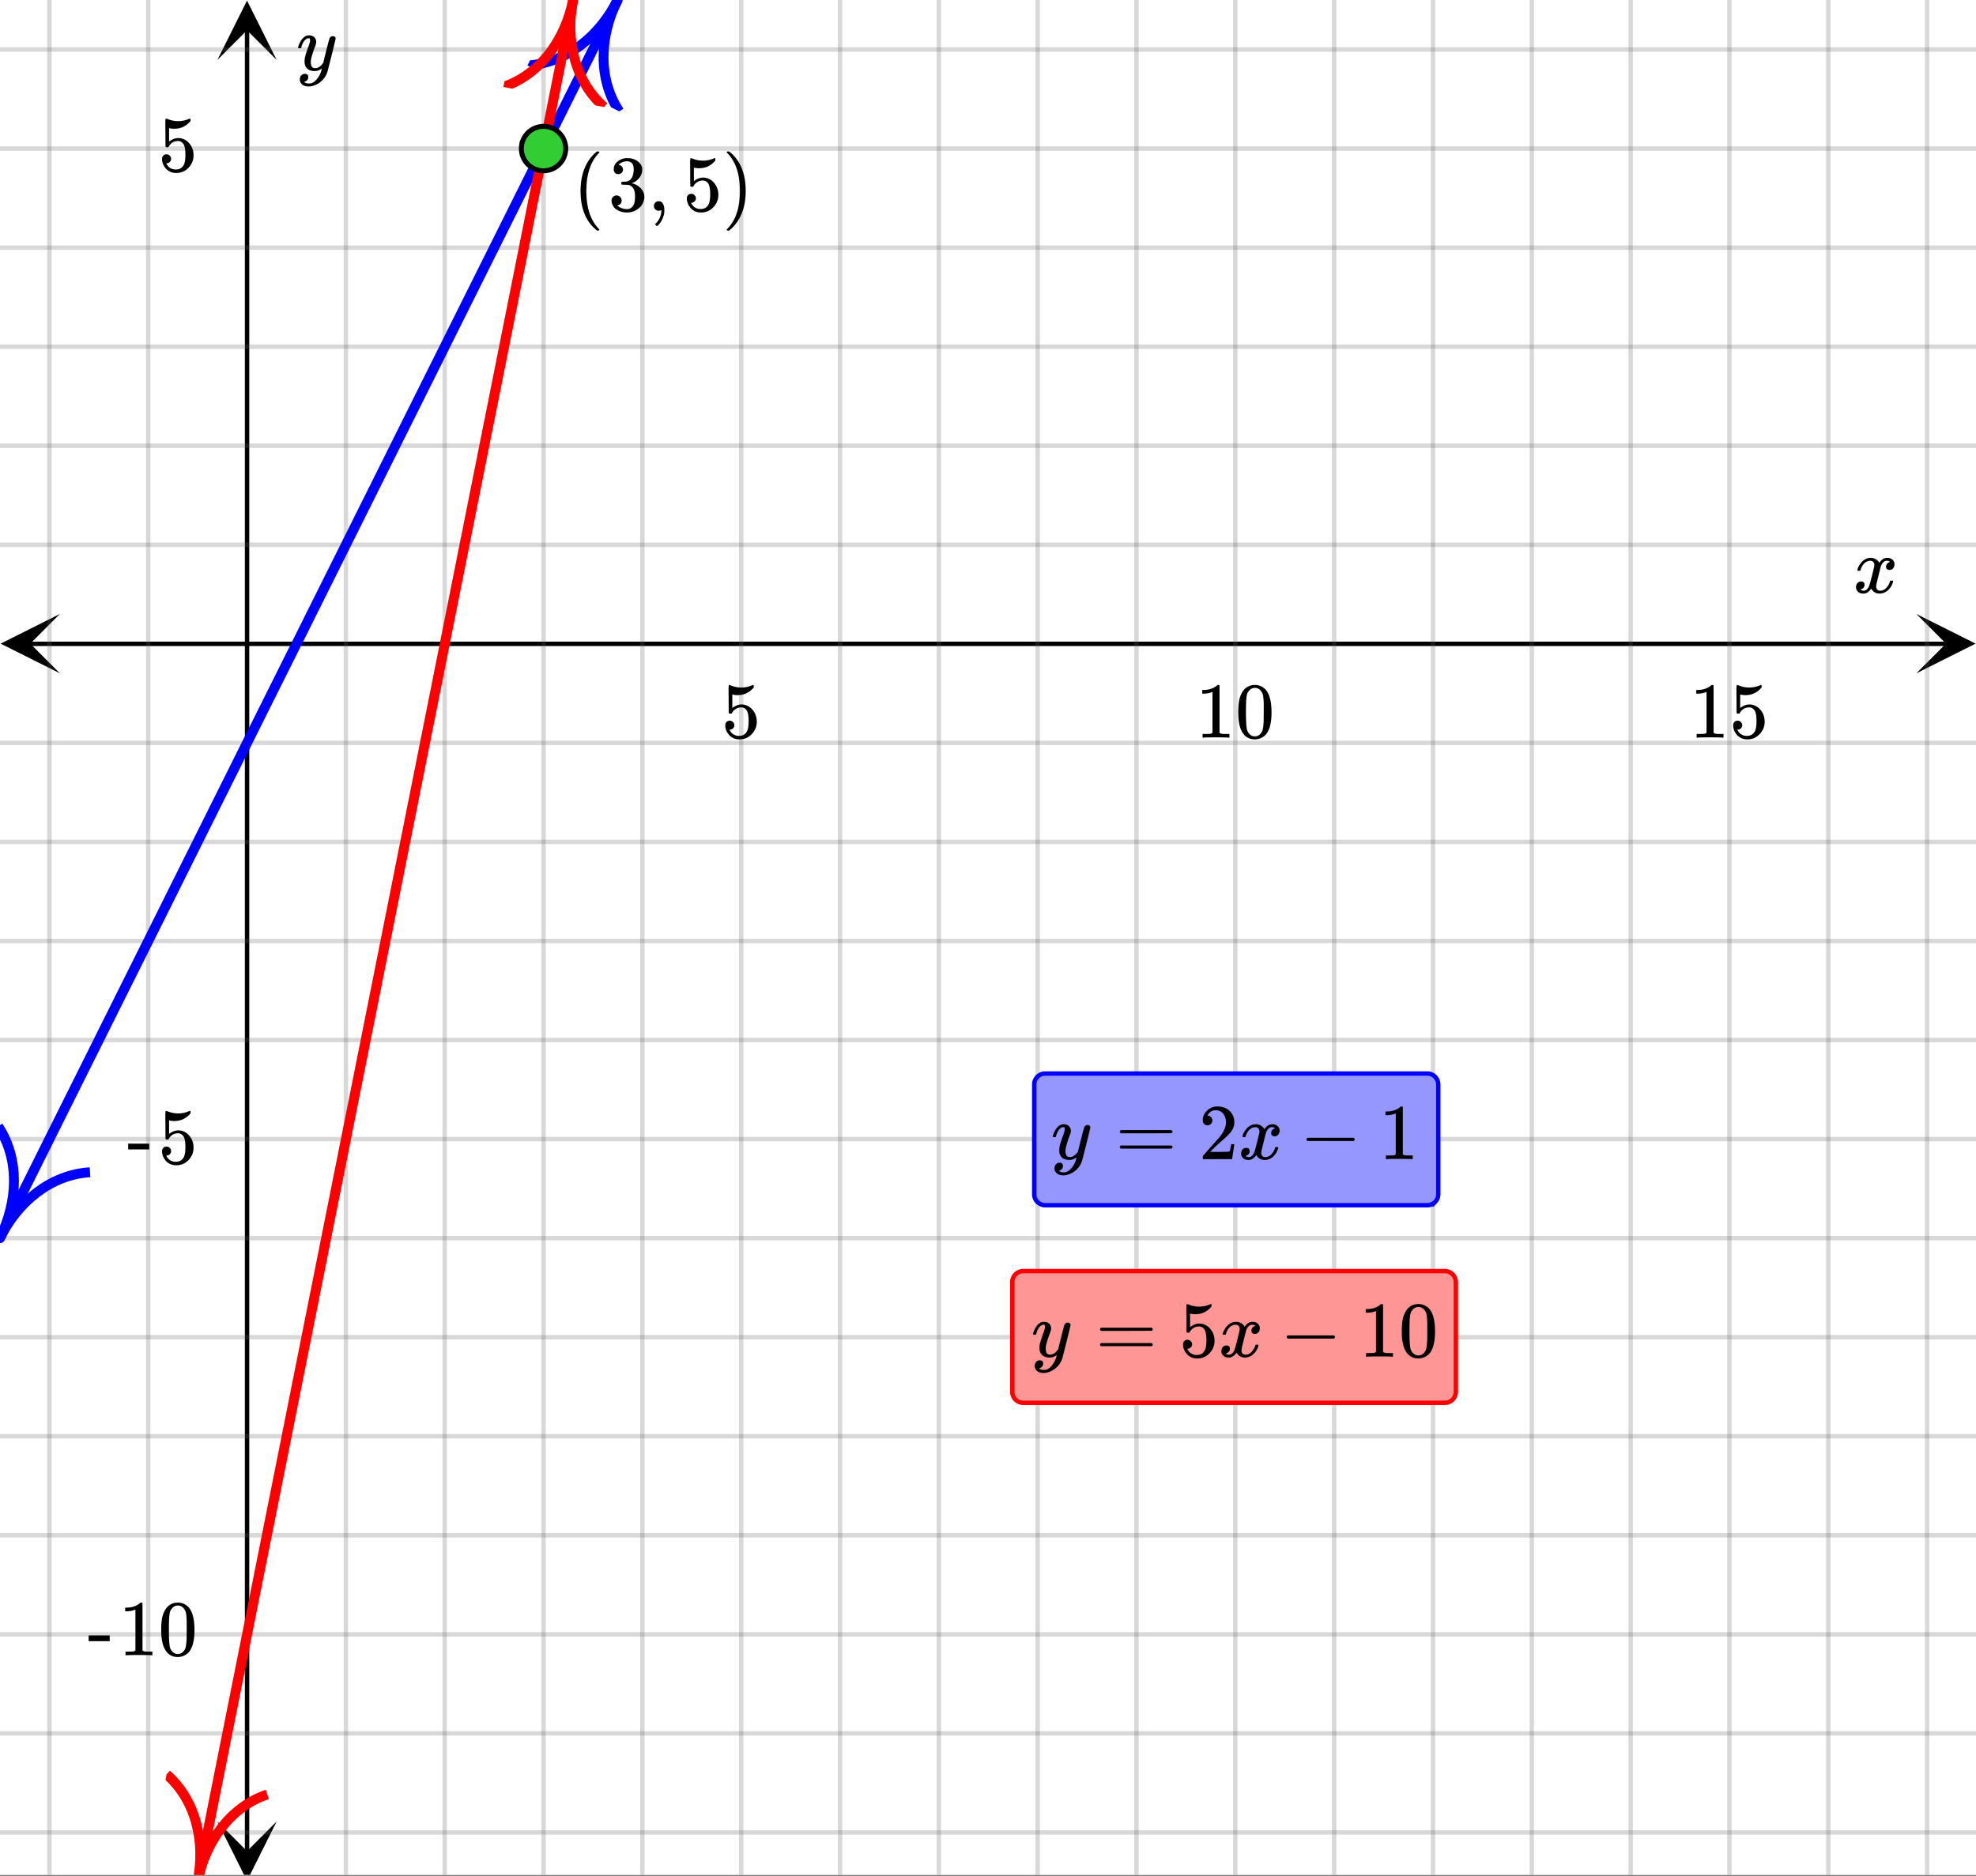 <svg xmlns="http://www.w3.org/2000/svg" xmlns:xlink="http://www.w3.org/1999/xlink" width="449.28" height="426.56" viewBox="0 0 336.96 319.92"><rect x="0" y="0" width="336.96" height="319.92" fill="#333333" stroke="none"/><defs><symbol overflow="visible" id="q"><path d="M.781-3.75C.727-3.8.703-3.848.703-3.89c.031-.25.172-.563.422-.938.414-.633.941-1.004 1.578-1.11.133-.007.235-.015.297-.015.313 0 .598.086.86.25.269.156.46.355.578.594.113-.157.187-.25.218-.282.332-.375.711-.562 1.14-.562.364 0 .661.105.891.312.227.211.344.465.344.766 0 .281-.078.516-.234.703a.776.776 0 0 1-.625.281.64.64 0 0 1-.422-.14.521.521 0 0 1-.156-.39c0-.415.222-.696.672-.845a.58.58 0 0 0-.141-.093.705.705 0 0 0-.39-.094.91.91 0 0 0-.266.031c-.336.149-.586.445-.75.89-.032.075-.164.579-.39 1.516-.231.93-.356 1.45-.376 1.563a1.827 1.827 0 0 0-.047.406c0 .211.063.383.188.516.125.125.289.187.5.187.383 0 .726-.16 1.031-.484.3-.32.508-.676.625-1.063.02-.082.04-.129.063-.14.03-.02.109-.031.234-.031.164 0 .25.039.25.109 0 .012-.012.058-.031.14-.149.563-.461 1.055-.938 1.47-.43.323-.875.484-1.344.484-.625 0-1.101-.282-1.421-.844-.262.406-.594.68-1 .812-.086.02-.2.032-.344.032-.524 0-.89-.188-1.11-.563a.953.953 0 0 1-.14-.531c0-.27.078-.5.234-.688a.798.798 0 0 1 .625-.28c.395 0 .594.187.594.562 0 .336-.164.574-.484.718a.359.359 0 0 1-.063.047l-.078.031c-.012.012-.024.016-.031.016h-.032c0 .031.063.074.188.125a.817.817 0 0 0 .36.078c.32 0 .597-.203.827-.61.102-.163.282-.75.532-1.75.05-.206.109-.437.171-.687.063-.257.11-.457.141-.593.031-.133.05-.211.063-.235a2.86 2.86 0 0 0 .078-.531.678.678 0 0 0-.188-.5.613.613 0 0 0-.484-.203c-.406 0-.762.156-1.063.469a2.562 2.562 0 0 0-.609 1.078c-.012.074-.031.12-.063.14a.752.752 0 0 1-.218.016zm0 0"/></symbol><symbol overflow="visible" id="u"><path d="M6.234-5.813c.125 0 .227.04.313.11.094.062.14.152.14.266 0 .117-.226 1.058-.671 2.828C5.578-.836 5.328.133 5.266.312a3.459 3.459 0 0 1-.688 1.22 3.641 3.641 0 0 1-1.11.874c-.491.239-.945.36-1.359.36-.687 0-1.152-.22-1.39-.657-.094-.125-.14-.304-.14-.53 0-.306.085-.544.265-.72.187-.168.379-.25.578-.25.394 0 .594.188.594.563 0 .332-.157.578-.47.734a.298.298 0 0 1-.062.032.295.295 0 0 0-.078.03c-.011.009-.023.016-.031.016L1.328 2c.031.05.129.11.297.172.133.05.273.078.422.078h.11c.155 0 .273-.012.359-.031.332-.094.648-.324.953-.688A3.69 3.69 0 0 0 4.188.25c.093-.3.14-.477.14-.531 0-.008-.012-.004-.031.015a.358.358 0 0 1-.078.047c-.336.239-.703.36-1.11.36-.46 0-.84-.106-1.14-.313-.293-.219-.48-.531-.563-.937a2.932 2.932 0 0 1-.015-.407c0-.218.007-.382.03-.5.063-.394.266-1.054.61-1.984.196-.531.297-.898.297-1.11a.838.838 0 0 0-.031-.265c-.024-.05-.074-.078-.156-.078h-.063c-.21 0-.406.094-.594.281-.293.293-.511.727-.656 1.297 0 .012-.008.027-.015.047a.188.188 0 0 1-.032.047l-.015.015c-.012.012-.028.016-.047.016h-.36C.305-3.8.281-3.836.281-3.86a.97.97 0 0 1 .047-.203c.188-.625.469-1.113.844-1.468.3-.282.617-.422.953-.422.383 0 .688.105.906.312.227.2.344.485.344.86-.023.168-.04.261-.047.281 0 .055-.07.246-.203.578-.367 1-.586 1.735-.656 2.203a1.857 1.857 0 0 0-.016.297c0 .344.05.61.156.797.114.18.313.266.594.266.207 0 .406-.051.594-.157a1.84 1.84 0 0 0 .422-.328c.093-.101.21-.242.36-.422a32.833 32.833 0 0 1 .25-1.063c.093-.35.175-.687.25-1 .343-1.35.534-2.062.577-2.124a.592.592 0 0 1 .578-.36zm0 0"/></symbol><symbol overflow="visible" id="r"><path d="M1.438-2.89a.72.72 0 0 1 .546.234.72.72 0 0 1 .235.547c0 .21-.078.386-.235.53a.73.73 0 0 1-.515.22h-.094l.047.062c.133.293.336.531.61.719.28.187.609.281.984.281.644 0 1.101-.27 1.375-.812.175-.332.265-.907.265-1.72 0-.925-.125-1.55-.375-1.874-.23-.3-.515-.453-.86-.453-.698 0-1.23.308-1.593.922a.312.312 0 0 1-.094.125.761.761 0 0 1-.203.015c-.148 0-.23-.031-.25-.093-.023-.032-.031-.817-.031-2.36 0-.258-.008-.57-.016-.937v-.72c0-.5.032-.75.094-.75a.047.047 0 0 1 .047-.03l.25.078a4.646 4.646 0 0 0 3.625-.016.402.402 0 0 1 .172-.062c.07 0 .11.086.11.25v.171C4.8-7.686 3.878-7.25 2.765-7.25c-.282 0-.532-.023-.75-.078l-.141-.031v2.312c.508-.406 1.035-.61 1.578-.61.164 0 .348.024.547.063.602.157 1.094.5 1.469 1.032.383.523.578 1.14.578 1.859 0 .812-.29 1.515-.86 2.11-.562.593-1.261.89-2.093.89C2.52.297 2.035.14 1.64-.172a1.618 1.618 0 0 1-.438-.453C.93-.945.758-1.348.687-1.828c0-.02-.007-.055-.015-.11v-.14c0-.25.07-.445.219-.594a.745.745 0 0 1 .546-.219zm0 0"/></symbol><symbol overflow="visible" id="s"><path d="M5.61 0c-.157-.031-.872-.047-2.141-.047C2.207-.047 1.5-.03 1.344 0h-.157v-.625h.344c.52 0 .86-.008 1.016-.031.07-.008.18-.067.328-.172v-6.969c-.023 0-.059.016-.11.047a4.134 4.134 0 0 1-1.39.25h-.25v-.625h.25c.758-.02 1.39-.188 1.89-.5a2.46 2.46 0 0 0 .422-.313c.008-.03.063-.046.157-.046a.36.36 0 0 1 .234.078v8.078c.133.137.43.203.89.203h.798V0zm0 0"/></symbol><symbol overflow="visible" id="t"><path d="M1.297-7.89c.5-.727 1.187-1.094 2.062-1.094.657 0 1.227.226 1.72.671.25.243.456.547.624.922.332.75.5 1.778.5 3.079 0 1.398-.195 2.46-.578 3.187-.25.523-.621.902-1.11 1.14a2.534 2.534 0 0 1-1.14.282c-1.031 0-1.79-.473-2.266-1.422-.386-.727-.578-1.79-.578-3.188 0-.832.051-1.519.156-2.062a4.48 4.48 0 0 1 .61-1.516zm3.031-.157a1.24 1.24 0 0 0-.953-.437c-.375 0-.7.148-.969.437-.199.211-.336.465-.406.766-.074.293-.121.797-.14 1.515 0 .063-.008.246-.016.547v.735c0 .855.008 1.453.031 1.796.031.637.082 1.09.156 1.36.07.273.207.508.406.703.25.273.563.406.938.406.363 0 .664-.133.906-.406.196-.195.332-.43.407-.703.07-.27.128-.723.171-1.36.008-.343.016-.94.016-1.796v-.735-.547c-.023-.718-.07-1.222-.14-1.515-.075-.301-.212-.555-.407-.766zm0 0"/></symbol><symbol overflow="visible" id="v"><path d="M.14-2.406v-.985h3.594v.985zm0 0"/></symbol><symbol overflow="visible" id="w"><path d="M.75-4.672c0-.125.063-.219.188-.281H9.53c.133.062.203.156.203.281 0 .094-.062.18-.187.25l-4.281.016H.969C.82-4.457.75-4.546.75-4.672zm0 2.61c0-.133.07-.223.219-.266h8.578a.249.249 0 0 0 .062.047l.063.047c.02.011.035.039.047.078.008.031.015.062.015.094 0 .117-.07.203-.203.265H.937C.813-1.859.75-1.945.75-2.063zm0 0"/></symbol><symbol overflow="visible" id="x"><path d="M1.484-5.781c-.25 0-.449-.078-.593-.235a.872.872 0 0 1-.22-.609c0-.645.243-1.195.735-1.656a2.46 2.46 0 0 1 1.766-.703c.77 0 1.41.21 1.922.625.508.418.82.964.937 1.64.008.168.016.32.016.453 0 .524-.156 1.012-.469 1.47-.25.374-.758.89-1.516 1.546-.324.281-.777.695-1.359 1.234l-.781.766 1.016.016c1.414 0 2.164-.024 2.25-.079.039-.007.085-.101.14-.28.031-.095.094-.4.188-.923v-.03h.53v.03l-.374 2.47V0h-5v-.25c0-.188.008-.29.031-.313.008-.007.383-.437 1.125-1.28.977-1.095 1.61-1.813 1.89-2.157.602-.82.907-1.57.907-2.25 0-.594-.156-1.086-.469-1.484-.312-.407-.746-.61-1.297-.61-.523 0-.945.235-1.265.703-.024.032-.047.079-.078.141a.274.274 0 0 0-.047.078c0 .012.02.016.062.016a.68.68 0 0 1 .547.25.801.801 0 0 1 .219.562c0 .23-.078.422-.235.578a.76.76 0 0 1-.578.235zm0 0"/></symbol><symbol overflow="visible" id="y"><path d="M1.328-3.094c-.137-.07-.203-.164-.203-.281 0-.113.066-.203.203-.266h7.828c.133.075.203.168.203.282 0 .105-.07.195-.203.265zm0 0"/></symbol><symbol overflow="visible" id="z"><path d="M4.484 3.25c0 .082-.078.125-.234.125h-.172l-.39-.328C2.07 1.578 1.265-.563 1.265-3.375c0-1.094.129-2.094.39-3C2.07-7.789 2.75-8.93 3.688-9.797c.07-.05.144-.11.218-.172.082-.07.14-.117.172-.14h.172c.102 0 .164.015.188.046.03.024.046.047.046.079 0 .03-.046.093-.14.187C2.945-8.317 2.25-6.172 2.25-3.359c0 2.804.695 4.937 2.094 6.406.093.101.14.172.14.203zm0 0"/></symbol><symbol overflow="visible" id="A"><path d="M1.719-6.25c-.25 0-.446-.07-.578-.219a.863.863 0 0 1-.204-.593c0-.508.196-.938.594-1.282a2.566 2.566 0 0 1 1.407-.625h.203c.312 0 .507.008.593.016.301.043.602.137.907.281.593.305.968.727 1.125 1.266.02.093.03.218.03.375 0 .523-.167.996-.5 1.422-.323.418-.73.714-1.218.89-.055.024-.055.04 0 .047.008 0 .05.012.125.031.55.157 1.016.446 1.39.86.376.418.563.89.563 1.422 0 .367-.086.718-.25 1.062-.218.461-.574.84-1.062 1.14-.492.302-1.04.454-1.64.454-.595 0-1.122-.125-1.579-.375-.46-.25-.766-.586-.922-1.016a1.45 1.45 0 0 1-.14-.656c0-.25.082-.453.25-.61a.831.831 0 0 1 .609-.25c.25 0 .453.087.61.25.163.169.25.372.25.61 0 .21-.063.39-.188.547a.768.768 0 0 1-.469.281l-.094.031c.489.407 1.047.61 1.672.61.5 0 .875-.239 1.125-.719.156-.29.234-.742.234-1.36v-.265c0-.852-.292-1.426-.875-1.719-.124-.05-.398-.082-.812-.093l-.563-.016-.046-.031c-.024-.02-.032-.086-.032-.204 0-.113.008-.18.032-.203.03-.03.054-.046.078-.046.25 0 .508-.02.781-.063.395-.05.695-.27.906-.656.207-.395.313-.867.313-1.422 0-.582-.157-.973-.469-1.172a1.131 1.131 0 0 0-.64-.188c-.45 0-.844.122-1.188.36l-.125.094a.671.671 0 0 0-.094.109l-.047.047a.88.88 0 0 0 .094.031c.176.024.328.11.453.266.125.148.188.32.188.515a.715.715 0 0 1-.235.547.76.76 0 0 1-.562.219zm0 0"/></symbol><symbol overflow="visible" id="B"><path d="M1.281-.234a.767.767 0 0 1-.234-.563c0-.226.07-.422.219-.578a.768.768 0 0 1 .578-.25c.343 0 .593.148.75.438.156.28.234.64.234 1.078a8.8 8.8 0 0 1-.015.468 4.012 4.012 0 0 1-.985 2.063c-.137.125-.219.187-.25.187s-.09-.043-.172-.125c-.086-.074-.125-.132-.125-.171 0-.043.047-.11.14-.204.552-.562.852-1.25.907-2.062v-.172c-.012 0-.039.016-.078.047A.829.829 0 0 1 1.89 0a.85.85 0 0 1-.609-.234zm0 0"/></symbol><symbol overflow="visible" id="C"><path d="M.813-10.094l.046-.015h.297l.375.312C3.156-8.317 3.97-6.176 3.97-3.375c0 1.105-.133 2.105-.39 3C3.16 1.039 2.476 2.18 1.53 3.047c-.062.05-.136.11-.218.172-.075.07-.125.125-.157.156H1a.547.547 0 0 1-.219-.031c-.031-.024-.047-.07-.047-.14.008 0 .063-.06.157-.173C2.285 1.582 2.984-.55 2.984-3.375c0-2.82-.699-4.957-2.093-6.406-.094-.102-.149-.16-.157-.172 0-.07.024-.117.079-.14zm0 0"/></symbol><clipPath id="a"><path d="M0 0h336.96v319.777H0zm0 0"/></clipPath><clipPath id="b"><path d="M.102 104.719H10.21v10.125H.1zm0 0"/></clipPath><clipPath id="c"><path d="M326.79 104.719h10.108v10.125H326.79zm0 0"/></clipPath><clipPath id="d"><path d="M8 0h321v319.777H8zm0 0"/></clipPath><clipPath id="e"><path d="M37.07 310.676h10.11v9.101H37.07zm0 0"/></clipPath><clipPath id="f"><path d="M37.07.102h10.11v10.12H37.07zm0 0"/></clipPath><clipPath id="g"><path d="M0 8h336.96v305H0zm0 0"/></clipPath><clipPath id="h"><path d="M0 182h25v39H0zm0 0"/></clipPath><clipPath id="i"><path d="M-7.84 207.2l16.942-33.958L43.02 190.2l-16.942 33.957zm0 0"/></clipPath><clipPath id="j"><path d="M89 0h27v29H89zm0 0"/></clipPath><clipPath id="k"><path d="M89.945 11.172l16.938-33.957L140.8-5.825l-16.938 33.958zm0 0"/></clipPath><clipPath id="l"><path d="M32 0h67v319.777H32zm0 0"/></clipPath><clipPath id="m"><path d="M25 293h31v26.777H25zm0 0"/></clipPath><clipPath id="n"><path d="M25.11 319.18l7.425-37.22 37.176 7.435-7.426 37.222zm0 0"/></clipPath><clipPath id="o"><path d="M85 0h28v23H85zm0 0"/></clipPath><clipPath id="p"><path d="M85.836 14.824l7.43-37.222 37.175 7.437-7.425 37.223zm0 0"/></clipPath></defs><g clip-path="url(#a)" fill="#fff"><path d="M0 0h336.96v319.92H0z"/><path d="M0 0h336.96v319.92H0z"/></g><path d="M6.75 146.42h436.5" transform="scale(.749 .75)" fill="none" stroke="#000"/><g clip-path="url(#b)"><path d="M10.21 104.719L.103 109.78l10.109 5.063-5.055-5.063zm0 0"/></g><g clip-path="url(#c)"><path d="M326.79 104.719l10.108 5.062-10.109 5.063 5.055-5.063zm0 0"/></g><g clip-path="url(#d)"><path d="M78.752 0v427.999M101.25 0v427.999M123.751 0v427.999M146.248 0v427.999M168.75 0v427.999M191.252 0v427.999M213.75 0v427.999M236.251 0v427.999M258.748 0v427.999M281.25 0v427.999M303.752 0v427.999M326.25 0v427.999M348.751 0v427.999M371.248 0v427.999M393.75 0v427.999M416.252 0v427.999M438.75 0v427.999M33.748 0v427.999M11.25 0v427.999" transform="scale(.749 .75)" fill="none" stroke-linecap="round" stroke-linejoin="round" stroke="#666" stroke-opacity=".251"/></g><path d="M56.25 421.252V6.752" transform="scale(.749 .75)" fill="none" stroke="#000"/><g clip-path="url(#e)"><path d="M37.07 310.676l5.055 10.12 5.055-10.12-5.055 5.062zm0 0"/></g><g clip-path="url(#f)"><path d="M37.07 10.223L42.125.102l5.055 10.12-5.055-5.058zm0 0"/></g><g clip-path="url(#g)"><path d="M0 123.893h450M0 101.37h450M0 78.842h450M0 56.315h450M0 33.792h450M0 11.264h450M0 168.949h450M0 191.472h450M0 213.999h450M0 236.527h450M0 259.055h450M0 281.578h450M0 304.106h450M0 326.634h450M0 349.156h450M0 371.684h450M0 394.212h450M0 416.735h450" transform="scale(.749 .75)" fill="none" stroke-linecap="round" stroke-linejoin="round" stroke="#666" stroke-opacity=".251"/></g><path d="M0 281.578l.944-1.891.944-1.886 1.888-3.783.945-1.886 2.832-5.673.939-1.886 2.832-5.674.944-1.886 1.888-3.783.944-1.886 2.833-5.673.944-1.886 2.832-5.674.944-1.886.94-1.891.943-1.891.944-1.886 2.833-5.674.944-1.886 1.888-3.782.944-1.886 2.833-5.674.944-1.886 2.832-5.674.939-1.886 1.888-3.782.944-1.886 2.832-5.674.945-1.886 2.832-5.674.944-1.886 1.888-3.782.944-1.886.944-1.891.94-1.891.943-1.892.945-1.886 2.832-5.673.944-1.886 1.888-3.783.944-1.886 2.833-5.673.944-1.886 2.832-5.674.939-1.886 1.888-3.782.944-1.886 2.833-5.674.944-1.886 2.832-5.674.944-1.886 1.888-3.782.944-1.886 1.889-3.783.939-1.89.944-1.887 2.832-5.674.944-1.886 1.888-3.782.944-1.886 2.833-5.674.944-1.886 2.832-5.673.939-1.886 1.888-3.783.944-1.886 2.833-5.673.944-1.886 1.888-3.783.944-1.886 2.832-5.674.945-1.886 1.888-3.782.939-1.891.944-1.886 1.888-3.783.944-1.886 2.832-5.673.945-1.886 2.832-5.674.944-1.886 1.888-3.782.944-1.886.94-1.892 1.887-3.782.944-1.886 2.833-5.674.944-1.886.944-1.891" transform="scale(.749 .75)" fill="none" stroke-width="2.25" stroke-linecap="round" stroke-linejoin="round" stroke="#00f"/><g clip-path="url(#h)"><g clip-path="url(#i)"><path d="M0 5.2c4.041 0 7.99 1.72 10 5.19M10 0C7.99 3.47 4.042 5.2 0 5.2" transform="matrix(.753 -1.509 1.507 .754 -7.839 207.199)" fill="none" stroke="#00f"/></g></g><g clip-path="url(#j)"><g clip-path="url(#k)"><path d="M10 5.2c-4.04 0-7.99 1.72-10 5.19M0 0c2.01 3.469 5.96 5.2 10 5.2" transform="matrix(.753 -1.509 1.507 .754 89.945 11.173)" fill="none" stroke="#00f"/></g></g><g clip-path="url(#l)"><path d="M44.999 427.999l1.147-5.742.574-2.875 1.148-5.742.574-2.876.573-2.87.574-2.876 1.148-5.742.573-2.876 1.148-5.741.574-2.876 1.147-5.741.574-2.876 1.148-5.742.573-2.875 1.148-5.742.574-2.876 1.147-5.741.574-2.876.579-2.87.574-2.871.573-2.876 1.148-5.742.574-2.876 1.147-5.741.574-2.876 1.148-5.741.573-2.876.574-2.87.574-2.877 1.147-5.741.574-2.876 1.148-5.741.573-2.876 1.148-5.742.574-2.876 1.147-5.741.574-2.876 1.148-5.741.573-2.876 1.148-5.742.574-2.876 1.147-5.74.574-2.877 1.147-5.741.574-2.876 1.148-5.741.574-2.876 1.147-5.742.574-2.876.574-2.87.573-2.876 1.148-5.742.574-2.876 1.147-5.74.574-2.877 1.148-5.741.573-2.876 1.148-5.741.574-2.876 1.147-5.742.574-2.876 1.147-5.741.574-2.876 1.148-5.741.573-2.876 1.148-5.742.574-2.876 1.147-5.74.574-2.877 1.148-5.741.573-2.876.574-2.87.574-2.877 1.147-5.741.574-2.876 1.148-5.741.574-2.876 1.147-5.742.574-2.876 1.147-5.74.58-2.877 1.147-5.741.574-2.876 1.147-5.742.574-2.875 1.147-5.742.574-2.876 1.148-5.741.574-2.876 1.147-5.741.574-2.876 1.147-5.742.574-2.876.574-2.87.574-2.876 1.147-5.742.574-2.875 1.147-5.742.574-2.876 1.148-5.741.574-2.876 1.147-5.741.574-2.876L130.5 0" transform="scale(.749 .75)" fill="none" stroke-width="2.25" stroke-linecap="round" stroke-linejoin="round" stroke="red"/></g><g clip-path="url(#m)"><g clip-path="url(#n)"><path d="M0 5.2c4.04 0 7.99 1.72 10 5.19M10 0C7.99 3.47 4.04 5.2 0 5.2" transform="matrix(.33 -1.654 1.652 .33 25.108 319.18)" fill="none" stroke="red"/></g></g><g clip-path="url(#o)"><g clip-path="url(#p)"><path d="M10 5.2C5.96 5.2 2.01 6.92 0 10.39M0 0c2.01 3.47 5.96 5.199 10 5.2" transform="matrix(.33 -1.654 1.652 .33 85.837 14.824)" fill="none" stroke="red"/></g></g><path d="M128.8 33.792c0 .667-.13 1.313-.386 1.928a4.98 4.98 0 0 1-1.095 1.64 4.912 4.912 0 0 1-1.638 1.095 5.03 5.03 0 0 1-3.865 0 5.02 5.02 0 0 1-1.638-1.094 4.98 4.98 0 0 1-1.095-1.641 4.983 4.983 0 0 1-.381-1.928c0-.672.125-1.318.38-1.933a4.98 4.98 0 0 1 1.096-1.641 5.019 5.019 0 0 1 1.638-1.094 5.03 5.03 0 0 1 3.865 0c.62.255 1.168.62 1.638 1.094a4.98 4.98 0 0 1 1.095 1.641c.256.615.386 1.26.386 1.933zm0 0" transform="scale(.749 .75)" fill="#32cd32" stroke-width="1.125" stroke="#000"/><use xlink:href="#q" x="316.031" y="101.1"/><use xlink:href="#r" x="123.005" y="125.813"/><use xlink:href="#s" x="203.885" y="125.813"/><use xlink:href="#t" x="210.625" y="125.813"/><use xlink:href="#s" x="288.135" y="125.813"/><use xlink:href="#r" x="294.875" y="125.813"/><use xlink:href="#u" x="50.55" y="11.982"/><use xlink:href="#r" x="26.96" y="29.207"/><use xlink:href="#v" x="21.718" y="198.456"/><use xlink:href="#r" x="26.96" y="198.456"/><use xlink:href="#v" x="14.978" y="282.331"/><use xlink:href="#s" x="20.22" y="282.331"/><use xlink:href="#t" x="26.96" y="282.331"/><path d="M176.363 203.7v-18.723c0-.25.047-.489.14-.72.099-.226.231-.429.407-.605a1.884 1.884 0 0 1 1.324-.55h65.157a1.884 1.884 0 0 1 1.726 1.156c.098.23.145.469.145.719v18.722c0 .246-.047.485-.145.715-.094.23-.23.434-.406.61a1.825 1.825 0 0 1-.606.402c-.23.097-.468.144-.714.144h-65.157c-.246 0-.484-.047-.714-.144a1.882 1.882 0 0 1-.61-.403 1.88 1.88 0 0 1-.547-1.324zm0 0" fill="#9696ff" stroke="#00f" stroke-width=".749"/><use xlink:href="#u" x="179.242" y="197.707"/><use xlink:href="#w" x="190.206" y="197.707"/><use xlink:href="#x" x="204.435" y="197.707"/><use xlink:href="#q" x="211.175" y="197.707"/><use xlink:href="#y" x="221.659" y="197.707"/><use xlink:href="#s" x="235.139" y="197.707"/><path d="M172.617 237.398v-18.722c0-.25.051-.488.145-.715.093-.23.23-.434.406-.61a1.856 1.856 0 0 1 1.324-.546h71.89c.25 0 .49.047.72.14.23.094.43.23.605.407.176.175.313.378.406.609.098.227.145.465.145.715v18.722c0 .247-.047.489-.145.715a1.876 1.876 0 0 1-1.012 1.016c-.23.094-.468.14-.718.14h-71.89c-.25 0-.49-.046-.72-.14a1.92 1.92 0 0 1-.605-.406 1.832 1.832 0 0 1-.406-.61 1.87 1.87 0 0 1-.145-.715zm0 0" fill="#ff9696" stroke="red" stroke-width=".749"/><use xlink:href="#u" x="175.872" y="231.407"/><use xlink:href="#w" x="186.836" y="231.407"/><use xlink:href="#r" x="201.065" y="231.407"/><use xlink:href="#q" x="207.805" y="231.407"/><use xlink:href="#y" x="218.289" y="231.407"/><use xlink:href="#s" x="231.769" y="231.407"/><use xlink:href="#t" x="238.509" y="231.407"/><use xlink:href="#z" x="97.73" y="35.947"/><use xlink:href="#A" x="103.721" y="35.947"/><g><use xlink:href="#B" x="110.461" y="35.947"/></g><g><use xlink:href="#r" x="116.452" y="35.947"/></g><g><use xlink:href="#C" x="123.192" y="35.947"/></g></svg>